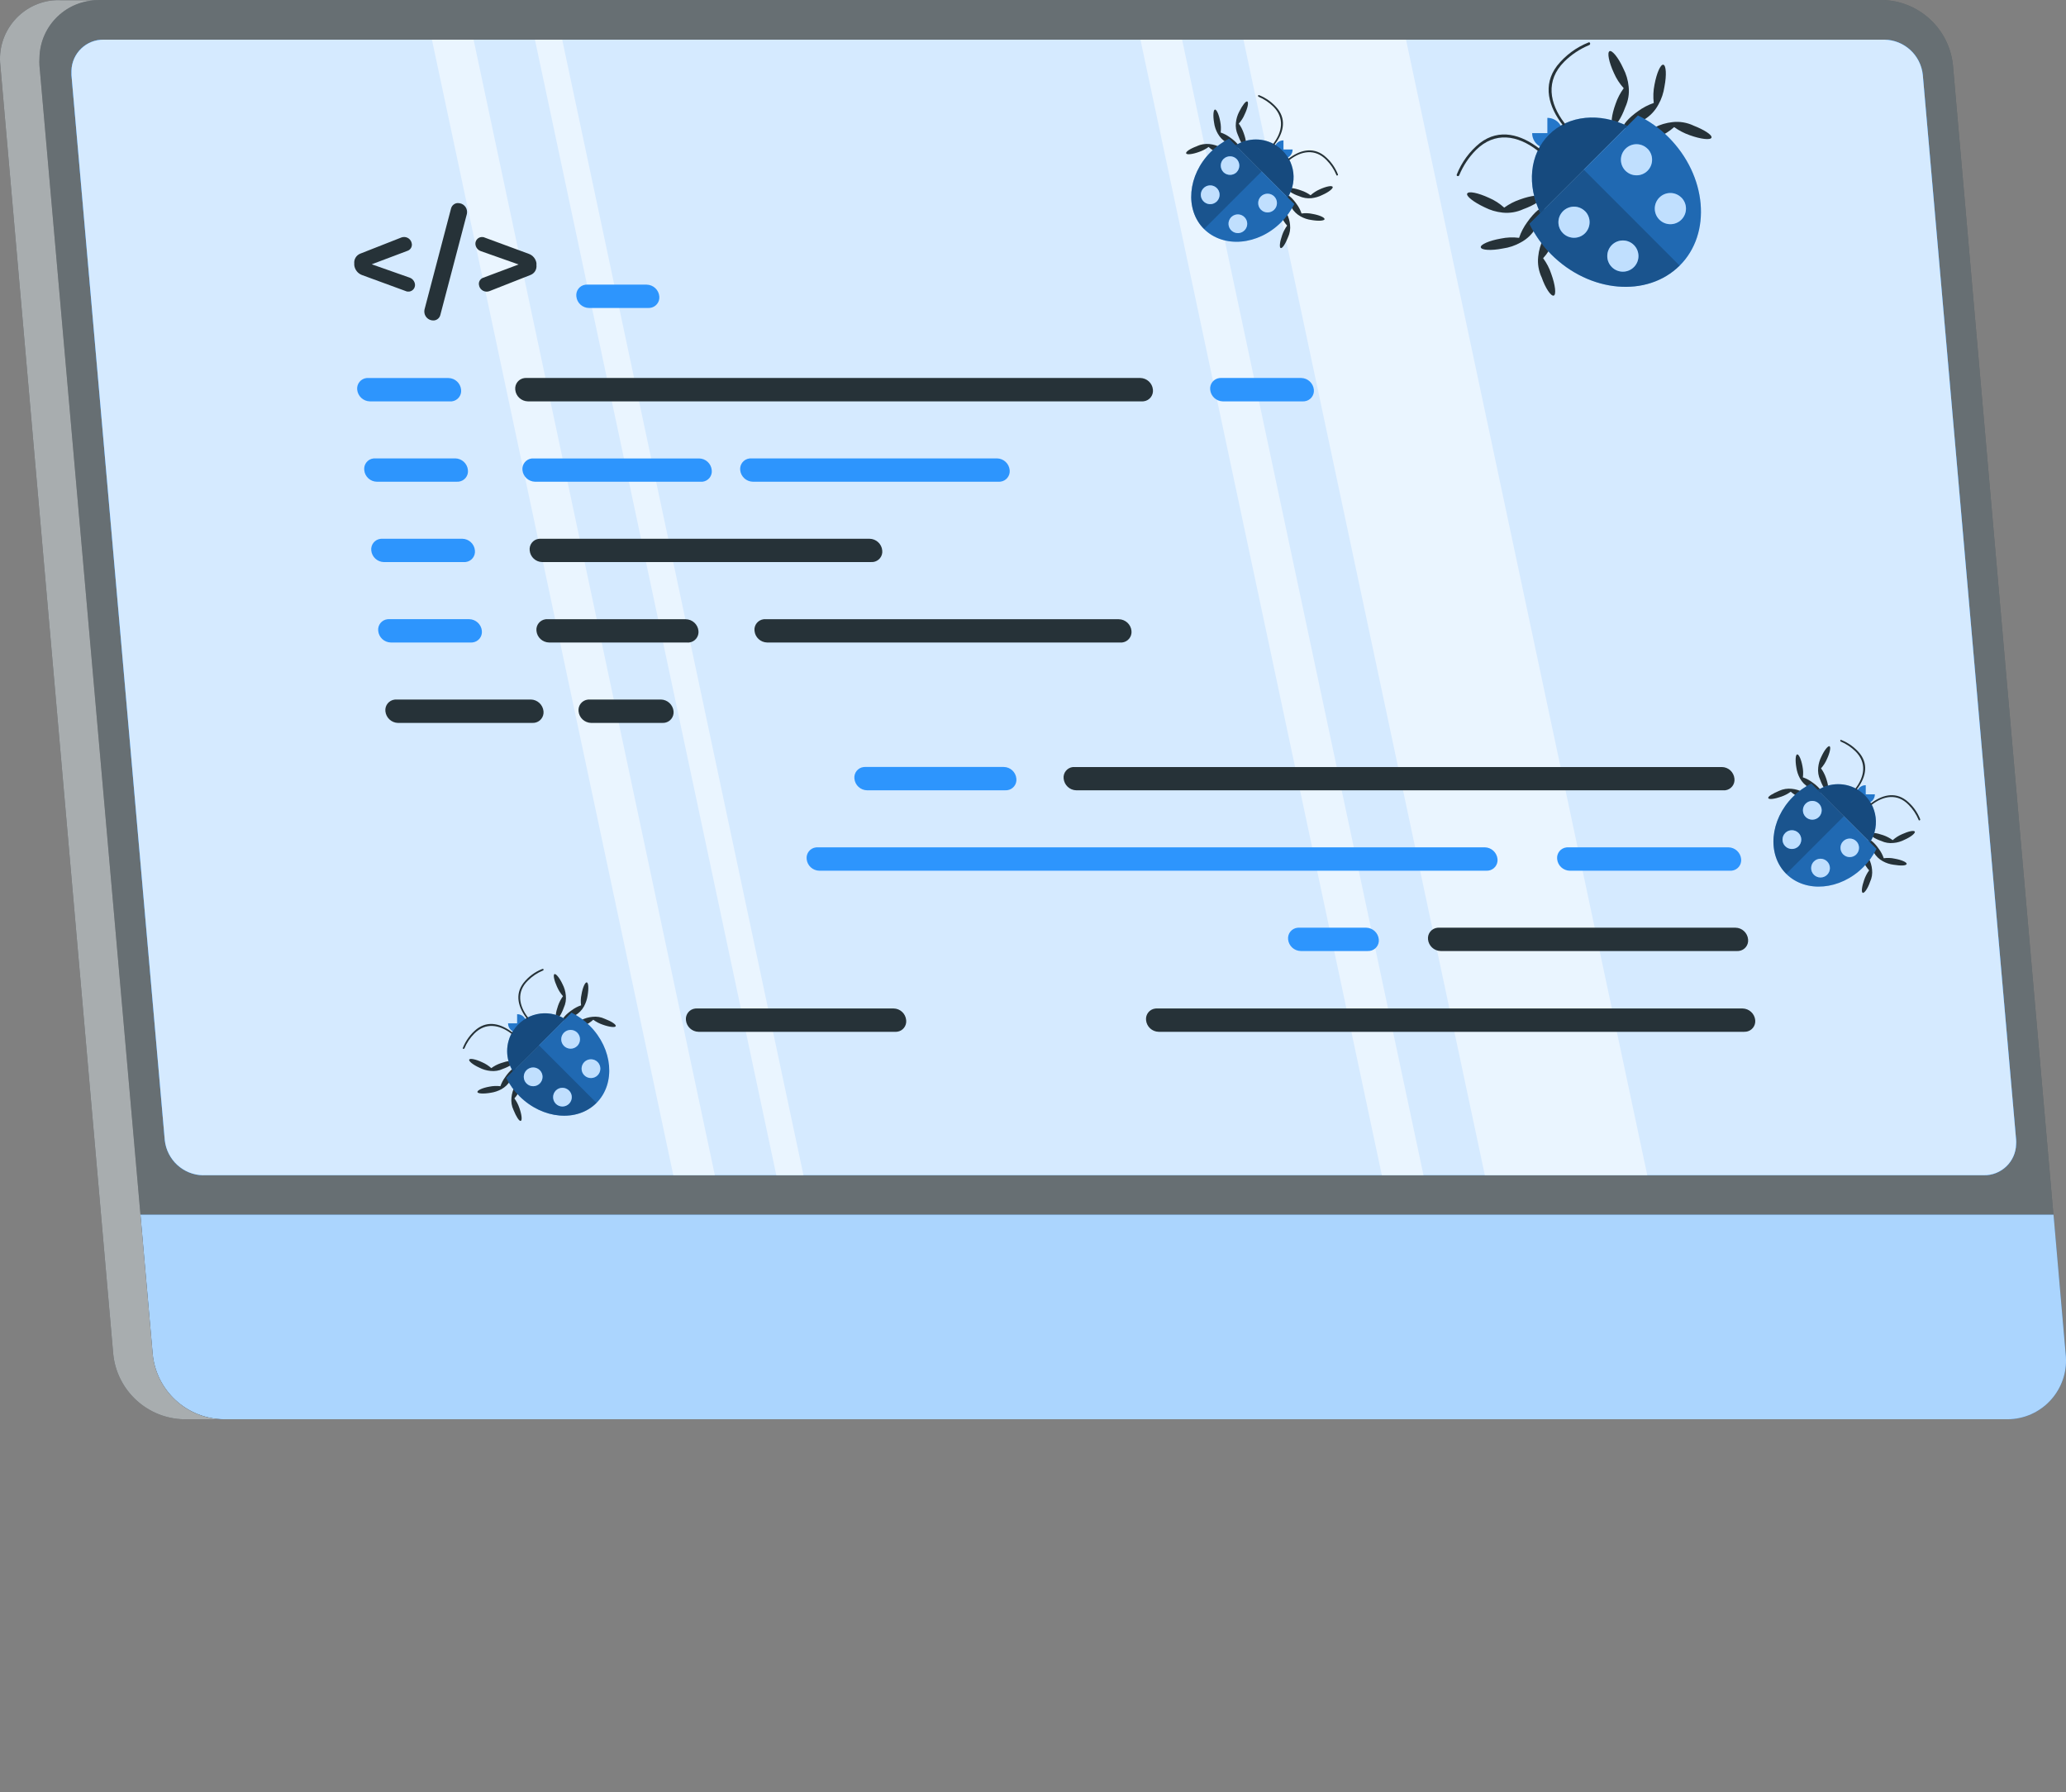 <?xml version="1.0" encoding="UTF-8"?>
<svg id="Layer_1" data-name="Layer 1" xmlns="http://www.w3.org/2000/svg" viewBox="0 0 339.18 294.14">
  <rect x="0" y="0" width="339.18" height="294.14" fill="#808080" stroke="none"/>
  <defs>
    <style>
      .cls-1, .cls-2 {
        opacity: .8;
      }

      .cls-1, .cls-2, .cls-3, .cls-4, .cls-5, .cls-6, .cls-7, .cls-8, .cls-9, .cls-10 {
        stroke-width: 0px;
      }

      .cls-1, .cls-2, .cls-3, .cls-4, .cls-5, .cls-6, .cls-9 {
        isolation: isolate;
      }

      .cls-1, .cls-7 {
        fill: #2d95fd;
      }

      .cls-2, .cls-5, .cls-8, .cls-9 {
        fill: #fff;
      }

      .cls-3, .cls-5 {
        opacity: .3;
      }

      .cls-11, .cls-6 {
        opacity: .5;
      }

      .cls-4 {
        opacity: .2;
      }

      .cls-12 {
        opacity: .7;
      }

      .cls-9 {
        opacity: .6;
      }

      .cls-10 {
        fill: #263238;
      }
    </style>
  </defs>
  <g id="freepik--Device--inject-2">
    <path class="cls-10" d="M36.67,232.94h292.69c5.32.1,9.71-4.13,9.81-9.45,0,0,0-.02,0-.03,0-.42,0-.85-.06-1.27l-18.49-211.47c-.6-6.01-5.6-10.61-11.63-10.72H16.29C10.97-.1,6.58,4.13,6.48,9.45c0,0,0,.02,0,.03-.03.42-.03.85,0,1.27l18.59,211.48c.58,6,5.57,10.61,11.6,10.71Z"/>
    <path class="cls-5" d="M36.67,232.94h292.69c5.32.1,9.71-4.13,9.81-9.45,0,0,0-.02,0-.03,0-.42,0-.85-.06-1.27l-18.49-211.47c-.6-6.01-5.6-10.61-11.63-10.72H16.29C10.97-.1,6.58,4.13,6.48,9.45c0,0,0,.02,0,.03-.03.42-.03.85,0,1.27l18.59,211.48c.58,6,5.57,10.61,11.6,10.71Z"/>
    <path class="cls-7" d="M337.13,199.38l1.99,22.85c.6,5.28-3.2,10.06-8.48,10.66-.42.05-.84.07-1.27.06H36.67c-6.04-.09-11.05-4.71-11.62-10.72l-2.01-22.85h314.1Z"/>
    <path class="cls-9" d="M337.13,199.38l1.99,22.85c.6,5.28-3.2,10.06-8.48,10.66-.42.05-.84.07-1.27.06H36.67c-6.04-.09-11.05-4.71-11.62-10.72l-2.01-22.85h314.1Z"/>
    <path class="cls-7" d="M33.36,192.9h292.31c2.88.06,5.26-2.23,5.32-5.1,0,0,0,0,0-.01.02-.23.02-.46,0-.69l-15.32-174.8c-.33-3.25-3.04-5.74-6.31-5.79H17.06c-2.88-.06-5.27,2.23-5.33,5.12,0,0,0,0,0,0-.01.22-.01.45,0,.68l15.32,174.83c.35,3.24,3.05,5.72,6.31,5.77Z"/>
    <path class="cls-1" d="M33.36,192.9h292.31c2.88.06,5.26-2.23,5.32-5.1,0,0,0,0,0-.01.02-.23.02-.46,0-.69l-15.32-174.8c-.33-3.25-3.04-5.74-6.31-5.79H17.06c-2.88-.06-5.27,2.23-5.33,5.12,0,0,0,0,0,0-.01.22-.01.45,0,.68l15.32,174.83c.35,3.24,3.05,5.72,6.31,5.77Z"/>
    <path class="cls-2" d="M33.36,192.9h292.31c2.88.06,5.26-2.23,5.32-5.1,0,0,0,0,0-.01.02-.23.02-.46,0-.69l-15.32-174.8c-.33-3.25-3.04-5.74-6.31-5.79H17.06c-2.88-.06-5.27,2.23-5.33,5.12,0,0,0,0,0,0-.01.22-.01.45,0,.68l15.32,174.83c.35,3.24,3.05,5.72,6.31,5.77Z"/>
    <g class="cls-11">
      <polygon class="cls-8" points="243.77 192.9 270.44 192.9 230.83 6.51 204.14 6.51 243.77 192.9"/>
      <polygon class="cls-8" points="226.86 192.9 233.7 192.9 194.07 6.51 187.23 6.51 226.86 192.9"/>
      <polygon class="cls-8" points="127.45 192.9 131.91 192.9 92.3 6.51 87.82 6.51 127.45 192.9"/>
      <polygon class="cls-8" points="110.54 192.9 117.36 192.9 77.75 6.51 70.91 6.51 110.54 192.9"/>
    </g>
    <path class="cls-10" d="M9.82.04h6.47C10.97-.06,6.58,4.17,6.48,9.49c0,0,0,.02,0,.03-.03.42-.03.85,0,1.27l18.59,211.45c.57,6.01,5.58,10.63,11.62,10.72h-6.47c-6.03-.11-11.03-4.72-11.63-10.72L.06,10.73C-.53,5.44,3.28.67,8.58.07c.41-.04.83-.05,1.24-.04Z"/>
    <path class="cls-9" d="M9.82.04h6.47C10.97-.06,6.58,4.17,6.48,9.49c0,0,0,.02,0,.03-.03.42-.03.85,0,1.27l18.59,211.45c.57,6.01,5.58,10.63,11.62,10.72h-6.47c-6.03-.11-11.03-4.72-11.63-10.72L.06,10.73C-.53,5.44,3.28.67,8.58.07c.41-.04.83-.05,1.24-.04Z"/>
    <path class="cls-7" d="M73.92,65.88h-13.2c-1.08-.02-1.97-.85-2.08-1.92h0c-.1-.96.6-1.81,1.55-1.91.07,0,.13,0,.2,0h13.24c1.08.02,1.97.85,2.07,1.92h0c.11.95-.58,1.8-1.53,1.91-.09,0-.17.01-.26,0Z"/>
    <path class="cls-7" d="M106.49,50.55h-9.79c-1.08-.01-1.98-.83-2.08-1.91h0c-.11-.94.56-1.8,1.5-1.91.08,0,.16-.01.24-.01h9.8c1.08.02,1.98.84,2.08,1.92h0c.1.95-.59,1.8-1.54,1.9-.07,0-.14.01-.21,0Z"/>
    <path class="cls-7" d="M213.95,65.88h-13.2c-1.08-.02-1.97-.85-2.07-1.92h0c-.1-.95.58-1.8,1.53-1.91.07,0,.14-.01.21-.01h13.2c1.08.02,1.97.85,2.08,1.92h0c.1.96-.6,1.81-1.55,1.91-.07,0-.13,0-.2,0Z"/>
    <path class="cls-10" d="M187.57,65.88h-100.9c-1.08-.02-1.98-.84-2.08-1.92h0c-.1-.95.58-1.8,1.53-1.91.07,0,.14-.01.21-.01h100.87c1.08.02,1.98.84,2.08,1.92h0c.1.95-.58,1.8-1.53,1.91-.06,0-.13.01-.19.01Z"/>
    <path class="cls-7" d="M75.07,79.07h-13.19c-1.08-.01-1.98-.83-2.08-1.91h0c-.11-.94.56-1.8,1.5-1.91.08,0,.16-.01.24-.01h13.2c1.08.02,1.98.84,2.08,1.92h0c.11.94-.57,1.79-1.52,1.9-.08,0-.16.01-.24,0Z"/>
    <path class="cls-7" d="M115.1,79.07h-27.25c-1.08-.02-1.97-.84-2.08-1.91h0c-.1-.96.6-1.81,1.55-1.91.07,0,.13,0,.2,0h27.25c1.08.01,1.98.84,2.08,1.92h0c.11.94-.57,1.79-1.52,1.9-.08,0-.16.01-.24,0Z"/>
    <path class="cls-7" d="M164.03,79.07h-40.43c-1.08-.02-1.97-.84-2.08-1.91h0c-.1-.95.58-1.8,1.53-1.91.07,0,.15-.01.22-.01h40.41c1.08.02,1.98.84,2.08,1.92h0c.1.94-.57,1.79-1.52,1.9-.07,0-.14.01-.21.01Z"/>
    <path class="cls-7" d="M76.23,92.26h-13.2c-1.08-.02-1.97-.84-2.08-1.91h0c-.1-.95.58-1.8,1.53-1.91.07,0,.15-.01.22-.01h13.2c1.08.02,1.97.85,2.07,1.92h0c.1.94-.57,1.79-1.52,1.9-.07,0-.15.01-.22.01Z"/>
    <path class="cls-10" d="M143.05,92.26h-54.01c-1.08-.01-1.98-.83-2.08-1.91h0c-.11-.94.56-1.8,1.5-1.91.08,0,.16-.01.24-.01h54.06c1.08.02,1.98.84,2.08,1.92h0c.11.94-.57,1.79-1.52,1.9-.09.01-.18.01-.27,0Z"/>
    <path class="cls-7" d="M77.38,105.46h-13.22c-1.08-.02-1.97-.85-2.07-1.92h0c-.1-.94.57-1.79,1.52-1.9.07,0,.15-.01.22-.01h13.2c1.08.02,1.97.84,2.08,1.91h0c.1.95-.58,1.8-1.53,1.91-.07,0-.13.01-.2.01Z"/>
    <path class="cls-10" d="M112.92,105.46h-22.77c-1.08-.02-1.98-.84-2.08-1.92h0c-.1-.95.59-1.8,1.54-1.9.07,0,.14-.01.21,0h22.77c1.08.02,1.97.84,2.08,1.91h0c.1.95-.58,1.8-1.53,1.91-.07,0-.15.01-.22.01Z"/>
    <path class="cls-7" d="M165.06,129.72h-22.71c-1.08-.02-1.98-.84-2.08-1.92h0c-.1-.94.57-1.79,1.52-1.9.07,0,.15-.01.22-.01h22.78c1.08.01,1.97.84,2.07,1.91h0c.11.95-.58,1.8-1.53,1.91-.09.01-.18.01-.27,0Z"/>
    <path class="cls-10" d="M282.95,129.72h-106.25c-1.08-.02-1.97-.85-2.08-1.92h0c-.11-.94.57-1.79,1.52-1.9.08,0,.16-.01.24,0h106.3c1.08.01,1.97.84,2.07,1.91h0c.11.95-.58,1.8-1.53,1.91-.09,0-.17.01-.26,0Z"/>
    <path class="cls-7" d="M244.1,142.92h-109.59c-1.08-.02-1.98-.84-2.08-1.92h0c-.1-.95.58-1.8,1.53-1.91.07,0,.14-.01.21-.01h109.6c1.08.02,1.97.85,2.08,1.92h0c.1.96-.6,1.81-1.55,1.91-.07,0-.13,0-.2,0Z"/>
    <path class="cls-7" d="M284.1,142.92h-26.38c-1.08-.02-1.98-.84-2.08-1.92h0c-.1-.95.58-1.8,1.53-1.91.07,0,.14-.01.21-.01h26.39c1.08.02,1.97.85,2.08,1.92h0c.1.95-.58,1.8-1.53,1.91-.07,0-.15.01-.22.01Z"/>
    <path class="cls-7" d="M224.61,156.1h-11.06c-1.08-.02-1.97-.84-2.08-1.91h0c-.1-.95.58-1.8,1.53-1.91.07,0,.15-.01.22-.01h11.06c1.08.02,1.98.84,2.08,1.92h0c.1.95-.59,1.8-1.54,1.9-.07,0-.14.01-.21,0Z"/>
    <path class="cls-10" d="M285.26,156.1h-48.74c-1.08-.02-1.97-.84-2.08-1.91h0c-.1-.95.58-1.8,1.53-1.91.07,0,.15-.01.22-.01h48.72c1.08.01,1.98.84,2.08,1.92h0c.1.94-.57,1.79-1.52,1.9-.07,0-.15.01-.22.01Z"/>
    <path class="cls-10" d="M147.09,169.36h-32.41c-1.08-.02-1.97-.85-2.07-1.92h0c-.1-.94.57-1.79,1.52-1.9.07,0,.15-.01.22-.01h32.35c1.08.01,1.97.84,2.07,1.91h0c.11.94-.56,1.8-1.5,1.91-.06,0-.12.01-.18.01Z"/>
    <path class="cls-10" d="M286.41,169.36h-96.19c-1.08-.02-1.97-.85-2.07-1.92h0c-.1-.94.57-1.79,1.52-1.9.07,0,.15-.01.22-.01h96.19c1.08.02,1.97.84,2.08,1.91h0c.1.96-.6,1.81-1.55,1.91-.07,0-.13,0-.2,0Z"/>
    <path class="cls-10" d="M184,105.46h-58.05c-1.08-.02-1.98-.84-2.08-1.92h0c-.11-.94.57-1.79,1.52-1.9.08,0,.16-.01.24,0h58.05c1.08.02,1.97.84,2.08,1.91h0c.1.96-.6,1.81-1.55,1.91-.07,0-.13,0-.2,0Z"/>
    <path class="cls-10" d="M87.48,118.66h-22.13c-1.08-.02-1.97-.85-2.08-1.92h0c-.1-.95.58-1.8,1.53-1.91.07,0,.15-.01.22-.01h22.13c1.08.02,1.97.85,2.08,1.92h0c.1.96-.6,1.81-1.55,1.91-.07,0-.13,0-.2,0Z"/>
    <path class="cls-10" d="M108.82,118.66h-11.76c-1.08-.02-1.98-.84-2.08-1.92h0c-.1-.95.58-1.8,1.53-1.91.07,0,.14-.01.21-.01h11.78c1.08.02,1.97.85,2.08,1.92h0c.1.96-.6,1.81-1.55,1.91-.07,0-.13,0-.2,0Z"/>
    <path class="cls-10" d="M66.87,41.18l-5.84,2.2,6.22,2.19c.48.17.82.6.88,1.1h0c.06.59-.37,1.12-.96,1.19-.19.02-.38,0-.55-.08l-7.2-2.64c-.69-.26-1.17-.88-1.26-1.61v-.28c-.07-.69.33-1.35.97-1.61l6.79-2.67c.67-.23,1.4.12,1.63.79.03.1.06.21.07.31h0c.04.5-.27.96-.75,1.11Z"/>
    <path class="cls-10" d="M75.23,33.34h0c.81,0,1.46.67,1.45,1.48,0,.1-.01.2-.03.29l-4.36,16.59c-.13.54-.63.92-1.18.9h0c-.82-.01-1.47-.69-1.45-1.51,0-.09.01-.19.03-.28l4.36-16.59c.14-.54.63-.91,1.18-.89Z"/>
    <path class="cls-10" d="M88.07,43.24v.28c.08.7-.32,1.36-.97,1.61l-6.78,2.67c-.67.23-1.4-.12-1.63-.79-.03-.1-.06-.21-.07-.31h0c-.05-.48.23-.93.68-1.1l5.84-2.19-6.23-2.2c-.48-.18-.81-.61-.86-1.11h0c-.06-.59.37-1.12.96-1.19.19-.02.38,0,.55.08l7.24,2.67c.69.24,1.19.86,1.28,1.59Z"/>
  </g>
  <g id="freepik--Bugs--inject-2">
    <path class="cls-10" d="M313.03,141.8c0-.28-.83-.66-1.98-.86-.59-.13-1.19-.15-1.79-.07-.19-.56-.47-1.08-.82-1.55-.66-.95-1.39-1.59-1.61-1.43s.12,1.07.78,2.01c.35.61.86,1.11,1.48,1.45.55.31,1.16.51,1.79.59,1.14.18,2.05.18,2.14-.13Z"/>
    <path class="cls-10" d="M307.01,144.75c.3-.63.41-1.33.33-2.03-.06-.63-.24-1.25-.53-1.81-.5-1.05-1.09-1.8-1.35-1.68s-.06,1.07.43,2.11c.24.56.57,1.07.97,1.52-.35.47-.62,1-.81,1.55-.39,1.09-.5,2.05-.24,2.14s.83-.71,1.2-1.8Z"/>
    <path class="cls-10" d="M314.36,136.5c-.12-.25-1.05-.06-2.11.43-.56.24-1.07.57-1.52.97-.47-.34-1-.62-1.55-.81-1.09-.39-2.05-.5-2.14-.24s.71.81,1.8,1.18c.63.3,1.33.41,2.03.33.63-.05,1.25-.24,1.81-.53,1.05-.46,1.8-1.08,1.68-1.34Z"/>
    <path class="cls-10" d="M295.06,123.82c.27,0,.66.84.86,1.98.12.59.14,1.19.06,1.79.56.19,1.08.47,1.55.82.95.66,1.59,1.39,1.43,1.61s-1.07-.12-2.01-.78c-.61-.35-1.11-.86-1.45-1.48-.3-.55-.5-1.15-.59-1.78-.2-1.15-.14-2.11.14-2.16Z"/>
    <path class="cls-10" d="M292.1,129.8c.63-.29,1.33-.4,2.03-.33.63.06,1.25.24,1.81.53,1.05.5,1.8,1.1,1.68,1.35s-1.07.06-2.11-.43c-.56-.24-1.07-.57-1.52-.97-.47.35-1,.62-1.55.81-1.09.39-2.05.51-2.14.24s.71-.73,1.8-1.2Z"/>
    <path class="cls-10" d="M300.36,122.49c.25.12.06,1.07-.43,2.11-.24.56-.57,1.07-.97,1.52.35.47.62,1,.81,1.55.39,1.09.5,2.05.24,2.14s-.79-.71-1.18-1.8c-.3-.63-.41-1.33-.33-2.03.06-.63.24-1.25.53-1.81.47-1.02,1.08-1.8,1.34-1.68Z"/>
    <path class="cls-7" d="M306.3,128.88c-.83,0-1.5.67-1.5,1.5s.67,1.5,1.5,1.5,1.5-.67,1.5-1.5h0s-1.5,0-1.5,0v-1.5Z"/>
    <path class="cls-4" d="M306.3,128.88c-.83,0-1.5.67-1.5,1.5s.67,1.5,1.5,1.5,1.5-.67,1.5-1.5h0s-1.5,0-1.5,0v-1.5Z"/>
    <path class="cls-7" d="M297.36,128.62c-1.11.55-2.12,1.28-3,2.16-3.8,3.8-4.3,9.48-1.11,12.65,3.19,3.17,8.86,2.7,12.65-1.1.88-.87,1.61-1.89,2.16-3l-10.7-10.71Z"/>
    <path class="cls-3" d="M297.36,128.62c-1.11.55-2.12,1.28-3,2.16-3.8,3.8-4.3,9.48-1.11,12.65,3.19,3.17,8.86,2.7,12.65-1.1.88-.87,1.61-1.89,2.16-3l-10.7-10.71Z"/>
    <path class="cls-7" d="M298.43,129.7l8.57,8.55c1.84-2.88,1-6.71-1.88-8.56-2.04-1.3-4.65-1.3-6.68,0Z"/>
    <path class="cls-6" d="M298.43,129.7l8.57,8.55c1.84-2.88,1-6.71-1.88-8.56-2.04-1.3-4.65-1.3-6.68,0Z"/>
    <path class="cls-4" d="M297.36,128.62c-1.11.55-2.12,1.28-3,2.16-3.8,3.8-4.3,9.48-1.11,12.65l9.48-9.48-5.37-5.33Z"/>
    <path class="cls-10" d="M302.16,121.7c.92.38,1.76.94,2.48,1.65,1.84,1.85,1.47,4.09,0,6.04-.11.13.08.32.18.19,1.37-1.78,2.03-3.91.56-5.84-.82-1.02-1.9-1.81-3.12-2.29-.15-.07-.21.19-.06.25h-.04Z"/>
    <path class="cls-10" d="M315.24,134.46c-.48-1.22-1.27-2.29-2.3-3.1-1.92-1.47-4.05-.83-5.83.54-.13.11,0,.28.18.19,1.95-1.5,4.21-1.88,6.04,0,.71.71,1.27,1.56,1.66,2.49,0,.15.31.08.25-.07v-.05Z"/>
    <path class="cls-7" d="M298.62,134.09c-.6.6-1.58.6-2.18,0-.6-.6-.6-1.58,0-2.18.6-.6,1.57-.6,2.18,0,.6.6.6,1.58,0,2.18h0Z"/>
    <path class="cls-7" d="M304.76,140.24c-.6.59-1.57.59-2.16,0-.59-.6-.59-1.57,0-2.16.6-.59,1.56-.59,2.15,0,.6.59.6,1.56,0,2.16,0,0,0,0,0,0Z"/>
    <path class="cls-7" d="M295.27,138.9c-.6.6-1.58.6-2.18,0-.6-.6-.6-1.58,0-2.18.6-.6,1.57-.6,2.18,0,.6.6.6,1.58,0,2.18h0Z"/>
    <circle class="cls-7" cx="298.88" cy="142.49" r="1.54"/>
    <g class="cls-12">
      <path class="cls-8" d="M298.62,134.09c-.6.6-1.58.6-2.18,0-.6-.6-.6-1.58,0-2.18.6-.6,1.57-.6,2.18,0,.6.6.6,1.58,0,2.18h0Z"/>
      <path class="cls-8" d="M304.76,140.24c-.6.59-1.57.59-2.16,0-.59-.6-.59-1.57,0-2.16.6-.59,1.56-.59,2.15,0,.6.59.6,1.56,0,2.16,0,0,0,0,0,0Z"/>
      <path class="cls-8" d="M295.27,138.9c-.6.6-1.58.6-2.18,0-.6-.6-.6-1.58,0-2.18.6-.6,1.57-.6,2.18,0,.6.6.6,1.58,0,2.18h0Z"/>
      <circle class="cls-8" cx="298.88" cy="142.49" r="1.54"/>
    </g>
    <path class="cls-10" d="M217.46,35.97c0-.28-.84-.66-1.98-.86-.59-.13-1.2-.15-1.8-.07-.19-.56-.46-1.08-.81-1.55-.66-.95-1.39-1.59-1.62-1.42s.12,1.05.78,2c.35.61.87,1.11,1.49,1.45.55.31,1.15.51,1.78.59,1.14.2,2.1.14,2.16-.13Z"/>
    <path class="cls-10" d="M211.46,38.93c.3-.64.41-1.34.33-2.04-.06-.63-.24-1.25-.53-1.81-.49-1.04-1.09-1.8-1.35-1.68s0,1.07.43,2.11c.24.56.57,1.07.97,1.52-.34.47-.62,1-.81,1.55-.39,1.09-.5,2.05-.24,2.14s.79-.71,1.2-1.79Z"/>
    <path class="cls-10" d="M218.78,30.67c-.12-.26-1.07-.07-2.12.41-.55.24-1.06.57-1.5.97-.47-.34-1-.61-1.55-.79-1.09-.4-2.05-.51-2.14-.25s.7.81,1.79,1.18c.64.29,1.34.41,2.04.34.63-.07,1.25-.25,1.81-.54,1.07-.47,1.8-1.08,1.68-1.33Z"/>
    <path class="cls-10" d="M199.47,17.98c.27,0,.66.84.86,1.98.12.59.14,1.19.07,1.79.56.19,1.08.47,1.55.82.95.66,1.59,1.39,1.42,1.62s-1.05-.13-2-.79c-.61-.35-1.11-.86-1.45-1.48-.31-.55-.52-1.15-.6-1.78-.2-1.14-.12-2.11.14-2.16Z"/>
    <path class="cls-10" d="M196.51,23.98c.64-.29,1.34-.41,2.04-.34.63.07,1.25.25,1.81.54,1.04.49,1.8,1.09,1.68,1.34s-1.07.07-2.12-.43c-.56-.23-1.06-.56-1.5-.97-.47.35-1,.62-1.55.81-1.09.4-2.05.51-2.14.24s.7-.79,1.79-1.18Z"/>
    <path class="cls-10" d="M204.77,16.66c.26.12.07,1.07-.43,2.11-.23.56-.56,1.07-.97,1.52.35.47.62,1,.81,1.55.4,1.09.51,2.05.24,2.14s-.79-.71-1.18-1.79c-.3-.64-.42-1.34-.34-2.04.06-.63.25-1.25.54-1.81.52-1.04,1.09-1.8,1.34-1.68Z"/>
    <path class="cls-7" d="M210.71,23.04c-.83,0-1.5.67-1.5,1.5s.67,1.5,1.5,1.5c.83,0,1.5-.67,1.5-1.5h-1.5v-1.5Z"/>
    <path class="cls-4" d="M210.71,23.04c-.83,0-1.5.67-1.5,1.5s.67,1.5,1.5,1.5c.83,0,1.5-.67,1.5-1.5h-1.5v-1.5Z"/>
    <path class="cls-7" d="M201.77,22.78c-1.11.56-2.12,1.29-3,2.17-3.8,3.79-4.29,9.48-1.1,12.64,3.19,3.16,8.85,2.7,12.65-1.1.88-.88,1.6-1.89,2.16-3l-10.71-10.71Z"/>
    <path class="cls-3" d="M201.77,22.78c-1.11.56-2.12,1.29-3,2.17-3.8,3.79-4.29,9.48-1.1,12.64,3.19,3.16,8.85,2.7,12.65-1.1.88-.88,1.6-1.89,2.16-3l-10.71-10.71Z"/>
    <path class="cls-7" d="M202.85,23.86l8.55,8.55c1.84-2.89.99-6.72-1.9-8.55-2.03-1.29-4.62-1.29-6.65,0Z"/>
    <path class="cls-6" d="M202.85,23.86l8.55,8.55c1.84-2.89.99-6.72-1.9-8.55-2.03-1.29-4.62-1.29-6.65,0Z"/>
    <path class="cls-4" d="M201.77,22.78c-1.11.56-2.12,1.29-3,2.17-3.8,3.79-4.29,9.48-1.1,12.64l9.48-9.48-5.38-5.33Z"/>
    <path class="cls-10" d="M206.57,15.86c.93.38,1.77.94,2.49,1.65,1.84,1.86,1.47,4.1,0,6.05-.09.13.08.31.19.18,1.37-1.78,2.01-3.91.54-5.84-.82-1.02-1.89-1.81-3.1-2.29-.15-.06-.23.19-.07.25h-.05Z"/>
    <path class="cls-10" d="M219.65,28.62c-.48-1.22-1.27-2.28-2.29-3.1-1.93-1.47-4.06-.83-5.84.54-.13.11.06.28.19.19,1.94-1.5,4.19-1.88,6.04,0,.71.71,1.27,1.55,1.65,2.48,0,.15.32.08.25-.07v-.04Z"/>
    <path class="cls-7" d="M203.03,28.26c-.6.59-1.57.59-2.17,0-.59-.6-.59-1.57,0-2.16.6-.59,1.57-.59,2.16,0,.59.6.59,1.56,0,2.15Z"/>
    <circle class="cls-7" cx="208.1" cy="33.33" r="1.54"/>
    <path class="cls-7" d="M199.7,33.12c-.64.57-1.61.51-2.17-.13-.52-.58-.52-1.46,0-2.04.56-.64,1.53-.7,2.17-.14.64.56.7,1.53.14,2.17-.04.05-.09.09-.13.13Z"/>
    <path class="cls-7" d="M204.38,37.74c-.56.64-1.53.7-2.17.14-.64-.56-.7-1.53-.14-2.17.04-.05.09-.09.13-.13.64-.57,1.61-.51,2.17.13.52.58.52,1.46,0,2.04Z"/>
    <g class="cls-12">
      <path class="cls-8" d="M203.03,28.26c-.6.59-1.57.59-2.17,0-.59-.6-.59-1.57,0-2.16.6-.59,1.57-.59,2.16,0,.59.6.59,1.56,0,2.15Z"/>
      <circle class="cls-8" cx="208.1" cy="33.33" r="1.54"/>
      <path class="cls-8" d="M199.7,33.12c-.64.57-1.61.51-2.17-.13-.52-.58-.52-1.46,0-2.04.56-.64,1.53-.7,2.17-.14.64.56.7,1.53.14,2.17-.04.05-.09.09-.13.13Z"/>
      <path class="cls-8" d="M204.38,37.74c-.56.64-1.53.7-2.17.14-.64-.56-.7-1.53-.14-2.17.04-.05.09-.09.13-.13.64-.57,1.61-.51,2.17.13.52.58.52,1.46,0,2.04Z"/>
    </g>
    <path class="cls-10" d="M96.32,161.24c-.27,0-.66.83-.85,1.98-.13.59-.16,1.19-.07,1.79-.56.19-1.08.47-1.55.82-.95.66-1.59,1.39-1.43,1.61s1.07-.12,2.01-.78c.61-.35,1.11-.86,1.45-1.48.3-.56.5-1.16.59-1.79.2-1.14.14-2.1-.14-2.14Z"/>
    <path class="cls-10" d="M99.29,167.23c-.63-.3-1.33-.41-2.03-.33-.63.06-1.25.24-1.81.53-1.05.5-1.8,1.09-1.68,1.35s1.07.06,2.11-.43c.56-.24,1.07-.57,1.52-.97.47.35,1,.62,1.55.81,1.09.39,2.05.5,2.14.24s-.71-.79-1.8-1.2Z"/>
    <path class="cls-10" d="M91.03,159.88c-.25.12-.06,1.05.43,2.11.24.55.57,1.07.97,1.52-.34.47-.62,1-.81,1.55-.39,1.09-.5,2.05-.24,2.14s.79-.71,1.18-1.8c.3-.64.41-1.34.33-2.04-.06-.63-.24-1.24-.53-1.8-.47-1.02-1.08-1.77-1.34-1.68Z"/>
    <path class="cls-10" d="M78.38,179.22c0-.27.83-.66,1.98-.86.59-.12,1.19-.14,1.79-.07.19-.55.47-1.07.82-1.54.66-.96,1.39-1.59,1.61-1.43s-.12,1.07-.78,2.01c-.35.61-.86,1.11-1.48,1.45-.55.3-1.15.5-1.78.59-1.17.2-2.16.14-2.16-.14Z"/>
    <path class="cls-10" d="M84.3,182.18c-.3-.63-.41-1.33-.33-2.03.06-.63.24-1.25.53-1.81.5-1.05,1.09-1.8,1.35-1.68s0,1.05-.43,2.11c-.24.55-.57,1.07-.97,1.52.35.47.62,1,.81,1.55.39,1.09.5,2.05.24,2.14s-.76-.71-1.2-1.8Z"/>
    <path class="cls-10" d="M77.03,173.92c.12-.25,1.07-.06,2.11.43.56.24,1.07.57,1.52.97.47-.35,1-.62,1.55-.81,1.09-.39,2.05-.5,2.14-.24s-.71.79-1.8,1.18c-.63.3-1.33.41-2.03.33-.63-.06-1.25-.24-1.81-.53-1.05-.47-1.8-1.08-1.68-1.34Z"/>
    <path class="cls-7" d="M83.41,167.97c0,.83.67,1.5,1.5,1.5.83,0,1.5-.67,1.5-1.5,0-.83-.67-1.5-1.5-1.5,0,0,0,0-.01,0v1.5h-1.49Z"/>
    <path class="cls-4" d="M83.41,167.97c0,.83.67,1.5,1.5,1.5.83,0,1.5-.67,1.5-1.5,0-.83-.67-1.5-1.5-1.5,0,0,0,0-.01,0v1.5h-1.49Z"/>
    <path class="cls-7" d="M83.12,176.92c.55,1.11,1.28,2.12,2.16,3,3.8,3.8,9.48,4.3,12.65,1.11s2.69-8.86-1.1-12.65c-.87-.88-1.89-1.61-3-2.16l-10.71,10.7Z"/>
    <path class="cls-3" d="M83.12,176.92c.55,1.11,1.28,2.12,2.16,3,3.8,3.8,9.48,4.3,12.65,1.11s2.69-8.86-1.1-12.65c-.87-.88-1.89-1.61-3-2.16l-10.71,10.7Z"/>
    <path class="cls-7" d="M84.22,175.85l8.57-8.57c-2.9-1.83-6.73-.97-8.57,1.93-1.28,2.03-1.28,4.61,0,6.64Z"/>
    <path class="cls-6" d="M84.22,175.85l8.57-8.57c-2.9-1.83-6.73-.97-8.57,1.93-1.28,2.03-1.28,4.61,0,6.64Z"/>
    <path class="cls-4" d="M83.12,176.92c.55,1.11,1.28,2.12,2.16,3,3.8,3.8,9.48,4.3,12.65,1.11l-9.48-9.48-5.33,5.37Z"/>
    <path class="cls-10" d="M76.23,172.12c.38-.93.94-1.77,1.65-2.48,1.85-1.84,4.09-1.47,6.04,0,.13.11.32-.08.19-.18-1.78-1.37-3.91-2.03-5.84-.56-1.02.82-1.81,1.9-2.29,3.12-.07.15.19.21.25.06v.04Z"/>
    <path class="cls-10" d="M89.04,159.04c-1.22.48-2.29,1.27-3.1,2.3-1.47,1.92-.83,4.05.54,5.83.11.13.28,0,.19-.18-1.5-1.95-1.88-4.21,0-6.04.71-.71,1.56-1.28,2.49-1.66.15-.06.08-.31-.07-.25h-.05Z"/>
    <circle class="cls-7" cx="87.53" cy="176.75" r="1.54"/>
    <circle class="cls-7" cx="93.68" cy="170.59" r="1.54"/>
    <path class="cls-7" d="M93.42,179c.6.6.6,1.57,0,2.17-.6.6-1.57.6-2.17,0-.59-.6-.59-1.57,0-2.17.59-.6,1.56-.6,2.16,0h0Z"/>
    <path class="cls-7" d="M98.11,174.32c.6.6.6,1.58,0,2.18-.6.6-1.58.6-2.18,0-.6-.6-.6-1.57,0-2.18.6-.6,1.58-.6,2.18,0,0,0,0,0,0,0Z"/>
    <g class="cls-12">
      <circle class="cls-8" cx="87.53" cy="176.75" r="1.54"/>
      <circle class="cls-8" cx="93.68" cy="170.59" r="1.54"/>
      <path class="cls-8" d="M93.42,179c.6.6.6,1.57,0,2.17-.6.6-1.57.6-2.17,0-.59-.6-.59-1.57,0-2.17.59-.6,1.56-.6,2.16,0h0Z"/>
      <path class="cls-8" d="M98.11,174.32c.6.6.6,1.58,0,2.18-.6.6-1.58.6-2.18,0-.6-.6-.6-1.57,0-2.18.6-.6,1.58-.6,2.18,0,0,0,0,0,0,0Z"/>
    </g>
    <path class="cls-10" d="M273.07,10.62c-.46-.08-1.1,1.39-1.45,3.29-.2.98-.24,1.99-.12,2.99-.92.32-1.8.77-2.58,1.35-1.58,1.11-2.64,2.37-2.37,2.7s1.77-.2,3.34-1.3c1-.59,1.82-1.45,2.37-2.48.52-.92.85-1.93,1-2.97.37-1.88.27-3.48-.19-3.58Z"/>
    <path class="cls-10" d="M278,20.6c-1.06-.49-2.23-.69-3.39-.56-1.05.11-2.08.41-3.02.9-1.74.81-3,1.81-2.81,2.24s1.78.11,3.55-.71c.92-.4,1.77-.94,2.52-1.61.79.57,1.66,1.02,2.58,1.34,1.81.65,3.41.83,3.55.39s-1.23-1.31-3-1.99Z"/>
    <path class="cls-10" d="M264.24,8.41c-.41.19-.11,1.78.71,3.55.4.93.95,1.78,1.62,2.52-.58.79-1.03,1.66-1.34,2.58-.66,1.81-.84,3.41-.4,3.55s1.33-1.18,1.99-3c.49-1.06.69-2.23.56-3.39-.1-1.05-.4-2.07-.89-3.01-.82-1.8-1.82-2.99-2.25-2.82Z"/>
    <path class="cls-10" d="M243.1,40.59c-.07-.46,1.4-1.1,3.29-1.43.99-.21,2-.25,3-.12.31-.93.77-1.8,1.35-2.59,1.11-1.58,2.37-2.64,2.7-2.37s-.2,1.77-1.31,3.34c-.58,1.01-1.44,1.83-2.46,2.37-.92.52-1.93.86-2.97,1-1.9.38-3.51.27-3.59-.19Z"/>
    <path class="cls-10" d="M253.09,45.52c-.49-1.06-.69-2.23-.56-3.39.1-1.05.4-2.07.89-3.01.82-1.75,1.82-3.01,2.25-2.81s.11,1.78-.71,3.55c-.4.93-.95,1.78-1.62,2.52.58.79,1.04,1.66,1.34,2.59.66,1.81.84,3.41.4,3.55s-1.37-1.2-1.99-3.02Z"/>
    <path class="cls-10" d="M240.89,31.76c.2-.43,1.78-.11,3.55.71.92.39,1.77.94,2.51,1.61.79-.57,1.67-1.03,2.59-1.34,1.81-.66,3.41-.84,3.55-.4s-1.18,1.34-3,1.99c-1.06.49-2.23.69-3.39.57-1.05-.11-2.08-.41-3.02-.9-1.74-.82-3.02-1.81-2.81-2.24Z"/>
    <path class="cls-7" d="M251.54,21.85c0,1.38,1.12,2.5,2.5,2.5s2.5-1.12,2.5-2.5-1.12-2.5-2.5-2.5h0v2.5h-2.5Z"/>
    <path class="cls-4" d="M251.54,21.85c0,1.38,1.12,2.5,2.5,2.5s2.5-1.12,2.5-2.5-1.12-2.5-2.5-2.5h0v2.5h-2.5Z"/>
    <path class="cls-7" d="M251.11,36.75c.91,1.85,2.11,3.54,3.55,5,6.34,6.34,15.78,7.11,21.09,1.85s4.49-14.76-1.84-21.09c-1.46-1.45-3.15-2.65-5-3.55l-17.81,17.79Z"/>
    <path class="cls-3" d="M251.11,36.75c.91,1.85,2.11,3.54,3.55,5,6.34,6.34,15.78,7.11,21.09,1.85s4.49-14.76-1.84-21.09c-1.46-1.45-3.15-2.65-5-3.55l-17.81,17.79Z"/>
    <path class="cls-7" d="M252.89,34.97l14.28-14.28c-4.5-2.22-9.63-1.82-12.87,1.4-3.23,3.22-3.63,8.36-1.41,12.88Z"/>
    <path class="cls-6" d="M252.89,34.97l14.28-14.28c-4.5-2.22-9.63-1.82-12.87,1.4-3.23,3.22-3.63,8.36-1.41,12.88Z"/>
    <path class="cls-4" d="M251.11,36.75c.91,1.85,2.11,3.54,3.55,5,6.34,6.34,15.78,7.11,21.09,1.85l-15.76-15.77-8.88,8.92Z"/>
    <path class="cls-10" d="M239.57,28.75c.64-1.54,1.57-2.95,2.75-4.13,3.09-3.06,6.82-2.44,10.07.07.23.17.53-.14.31-.31-2.96-2.29-6.52-3.36-9.73-.91-1.7,1.37-3.01,3.15-3.81,5.18-.11.26.31.37.41.11h0Z"/>
    <path class="cls-10" d="M260.81,6.96c-2.03.8-3.81,2.12-5.18,3.83-2.44,3.2-1.37,6.76.92,9.73.17.23.47-.09.3-.31-2.5-3.25-3.13-7-.06-10.07,1.18-1.18,2.59-2.11,4.13-2.75.25-.11.14-.53-.12-.43Z"/>
    <path class="cls-7" d="M260.22,34.66c1,1,.99,2.62,0,3.62-1,1-2.62.99-3.62,0-1-1-1-2.61,0-3.61,1-1,2.62-1,3.62,0,0,0,0,0,0,0Z"/>
    <path class="cls-7" d="M270.48,24.41c1,1,.99,2.62,0,3.62-1,1-2.62.99-3.62,0-1-1-1-2.61,0-3.61,1-1,2.62-1,3.62,0,0,0,0,0,0,0Z"/>
    <circle class="cls-7" cx="266.43" cy="42.03" r="2.56"/>
    <path class="cls-7" d="M276.04,32.43c1,1,1,2.62,0,3.62-1,1-2.62,1-3.62,0-1-1-1-2.62,0-3.62,0,0,0,0,0,0,1-1,2.61-1,3.61,0Z"/>
    <g class="cls-12">
      <path class="cls-8" d="M260.22,34.66c1,1,.99,2.62,0,3.62-1,1-2.62.99-3.62,0-1-1-1-2.61,0-3.61,1-1,2.62-1,3.62,0,0,0,0,0,0,0Z"/>
      <path class="cls-8" d="M270.48,24.41c1,1,.99,2.62,0,3.62-1,1-2.62.99-3.62,0-1-1-1-2.61,0-3.61,1-1,2.62-1,3.62,0,0,0,0,0,0,0Z"/>
      <circle class="cls-8" cx="266.43" cy="42.03" r="2.56"/>
      <path class="cls-8" d="M276.04,32.43c1,1,1,2.62,0,3.62-1,1-2.62,1-3.62,0-1-1-1-2.62,0-3.62,0,0,0,0,0,0,1-1,2.61-1,3.61,0Z"/>
    </g>
  </g>
</svg>